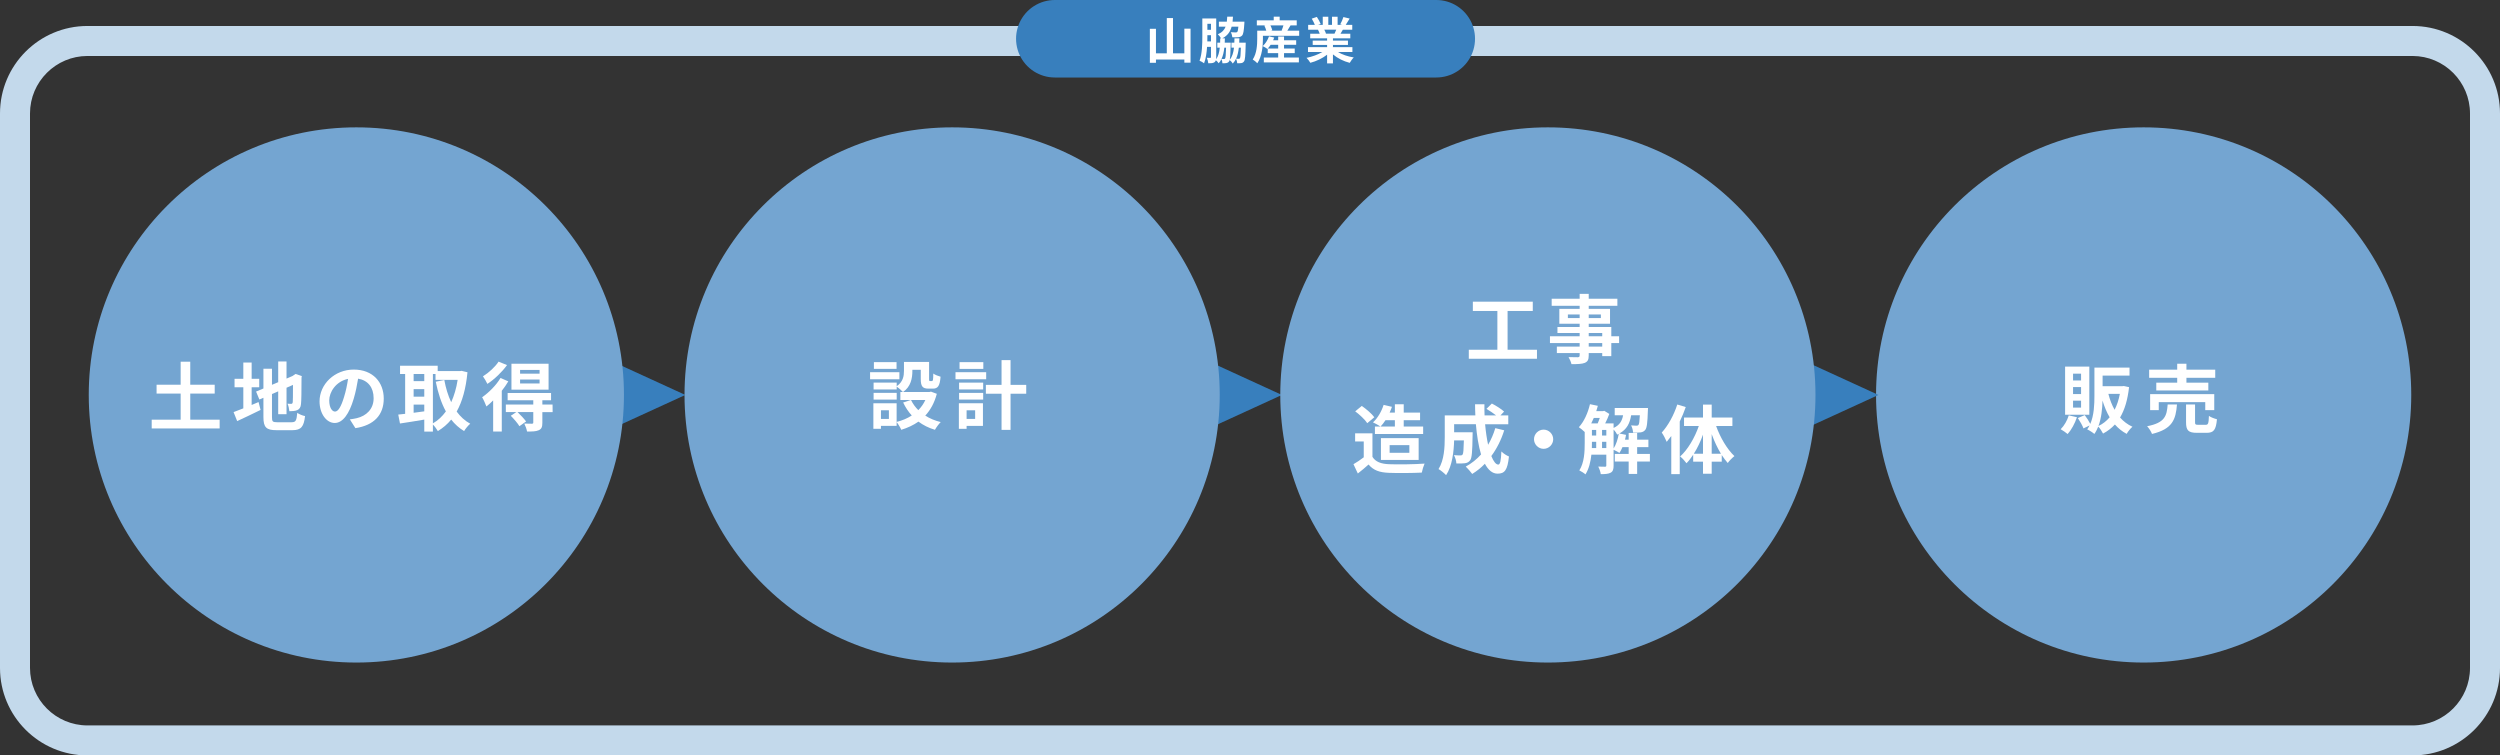 <?xml version="1.0" encoding="UTF-8"?><svg id="b" xmlns="http://www.w3.org/2000/svg" viewBox="0 0 1000 302.18"><rect x="0" y="0" width="1000" height="302.18" fill="#333333" stroke="none"/><defs><style>.d{fill:#fff;}.e{fill:#c3d9eb;}.f{fill:#387fbd;}.g{fill:#74a5d1;}.h{fill:none;stroke:#387fbd;stroke-linecap:round;stroke-linejoin:round;stroke-width:31px;}</style></defs><g id="c"><g><circle class="g" cx="857.46" cy="157.98" r="107.04"/><g><path class="d" d="M830.78,166.89c-.84,2.52-2.25,5.1-3.72,6.72-.66-.57-2.01-1.47-2.79-1.92,1.41-1.38,2.61-3.48,3.24-5.55l3.27,.75Zm4.95-.99h-9.69v-19.26h9.69v19.26Zm-3.3-16.44h-3.21v2.73h3.21v-2.73Zm0,5.37h-3.21v2.79h3.21v-2.79Zm0,5.43h-3.21v2.79h3.21v-2.79Zm19.2-5.4c-.57,5.07-1.77,9.06-3.6,12.15,1.38,1.56,3.03,2.82,4.95,3.69-.78,.66-1.83,1.95-2.31,2.85-1.83-.96-3.39-2.25-4.71-3.75-1.35,1.47-2.94,2.67-4.74,3.63-.42-.84-1.2-2.07-1.92-2.79-.42,1.05-.93,2.07-1.56,2.94-.6-.54-2.04-1.47-2.85-1.83,.36-.51,.66-1.02,.93-1.56l-2.43,1.17c-.39-1.11-1.38-2.85-2.25-4.14l2.76-1.17c.81,1.05,1.68,2.46,2.22,3.51,1.5-3.48,1.65-7.8,1.65-11.28v-11.25h14.04v3.21h-10.77v4.23h7.92l.57-.06,2.1,.45Zm-7.77,12.06c-1.17-1.98-2.1-4.23-2.85-6.69-.09,3.27-.45,6.99-1.62,10.17,1.71-.81,3.21-1.98,4.47-3.48Zm-.51-9.36c.6,2.31,1.41,4.47,2.49,6.36,.93-1.83,1.65-3.96,2.1-6.36h-4.59Z"/><path class="d" d="M870.79,161.79c-.48,6.03-1.8,9.84-9.99,11.79-.33-.93-1.23-2.34-1.95-3.09,7.11-1.38,7.86-4.08,8.22-8.7h3.72Zm.09-10.68h-11.22v-3.24h11.22v-2.37h3.69v2.37h11.52v3.24h-11.52v1.95h8.76v3.12h-20.82v-3.12h8.37v-1.95Zm11.22,12.93v-3.18h-18.6v3.18h-3.45v-6.39h25.65v6.39h-3.6Zm.18,5.88c.99,0,1.17-.51,1.29-3.57,.72,.57,2.25,1.11,3.21,1.35-.39,4.32-1.32,5.43-4.14,5.43h-3.87c-3.48,0-4.35-1.02-4.35-4.23v-7.11h3.6v7.05c0,.96,.18,1.08,1.26,1.08h3Z"/></g></g><polygon class="f" points="204.03 125.85 274.13 157.98 204.03 190.11 204.03 125.85"/><polygon class="f" points="442.65 125.85 512.75 157.98 442.65 190.11 442.65 125.85"/><polygon class="f" points="681.28 125.85 751.38 157.98 681.28 190.11 681.28 125.85"/><g><circle class="g" cx="142.54" cy="157.98" r="107.04"/><g><path class="d" d="M87.86,167.87v3.51h-27.18v-3.51h11.58v-10.44h-9.63v-3.54h9.63v-9.21h3.84v9.21h9.78v3.54h-9.78v10.44h11.76Z"/><path class="d" d="M100.66,161.99c.93-.39,1.86-.78,2.76-1.17l.81,3.15c-3.18,1.59-6.6,3.18-9.36,4.47l-1.44-3.6c1.08-.39,2.4-.9,3.9-1.5v-8.43h-3.51v-3.39h3.51v-6.51h3.33v6.51h3.03v3.39h-3.03v7.08Zm16.02,6.9c1.65,0,1.95-.69,2.22-3.75,.75,.54,2.13,1.11,3.12,1.29-.48,4.2-1.53,5.64-5.04,5.64h-6.39c-4.05,0-5.22-1.11-5.22-5.25v-7.71l-1.62,.69-1.32-3.18,2.94-1.23v-7.89h3.42v6.42l2.49-1.05v-8.28h3.33v6.84l2.37-1.02,.63-.42,.63-.42,2.49,.87-.12,.6c0,5.7-.06,9.3-.21,10.53-.09,1.38-.63,2.1-1.53,2.49-.87,.39-2.16,.42-3.12,.42-.09-.9-.36-2.25-.75-3,.51,.06,1.17,.06,1.44,.06,.36,0,.54-.12,.66-.66,.06-.48,.09-2.67,.09-6.93l-2.58,1.14v10.59h-3.33v-9.15l-2.49,1.08v9.24c0,1.77,.27,2.04,2.1,2.04h5.79Z"/><path class="d" d="M139.94,167.75c1.14-.15,1.98-.3,2.76-.48,3.81-.9,6.75-3.63,6.75-7.95s-2.22-7.17-6.21-7.86c-.42,2.52-.93,5.28-1.77,8.07-1.77,6-4.35,9.66-7.59,9.66s-6.06-3.63-6.06-8.64c0-6.84,5.97-12.72,13.68-12.72s12,5.13,12,11.61-3.84,10.68-11.34,11.82l-2.22-3.51Zm-2.31-9c.69-2.19,1.23-4.74,1.59-7.2-4.92,1.02-7.53,5.34-7.53,8.61,0,3,1.2,4.47,2.31,4.47,1.23,0,2.43-1.86,3.63-5.88Z"/><path class="d" d="M186.99,148.91c-.63,6.54-2.07,11.7-4.32,15.72,1.47,2.01,3.27,3.69,5.43,4.86-.81,.66-1.92,2.01-2.46,2.94-2.04-1.23-3.72-2.76-5.16-4.59-1.53,1.86-3.3,3.36-5.34,4.59-.45-.78-1.26-1.89-1.98-2.61v2.82h-3.45v-4.8c-3.45,.6-6.96,1.14-9.72,1.56l-.69-3.57c.81-.09,1.74-.18,2.76-.3v-15.93h-2.04v-3.3h15.06v2.13h8.97l.6-.09,2.34,.57Zm-21.54,.69v2.85h4.26v-2.85h-4.26Zm0,9.06h4.26v-3h-4.26v3Zm0,6.45c1.38-.18,2.82-.39,4.26-.57v-2.7h-4.26v3.27Zm7.71,4.23c1.98-1.11,3.72-2.73,5.19-4.77-1.83-3.33-3.12-7.35-4.05-11.88l3.42-.69c.6,3.21,1.5,6.24,2.76,8.88,1.17-2.58,2.07-5.58,2.58-8.94h-8.85v-2.34h-1.05v19.74Z"/><path class="d" d="M203.32,152.54c-.72,1.26-1.62,2.52-2.61,3.78v16.29h-3.45v-12.45c-.9,.9-1.8,1.74-2.7,2.43-.27-.78-1.17-2.82-1.71-3.69,2.67-1.86,5.61-4.77,7.35-7.71l3.12,1.35Zm-.51-6.51c-1.98,2.76-5.04,5.7-7.86,7.53-.36-.81-1.23-2.28-1.77-3.03,2.34-1.44,4.98-3.87,6.24-5.88l3.39,1.38Zm18.24,18.81h-4.11v4.26c0,1.65-.3,2.49-1.47,3-1.11,.51-2.61,.51-4.65,.51-.15-.96-.66-2.28-1.11-3.18,1.26,.06,2.67,.06,3.06,.06,.42-.03,.54-.15,.54-.48v-4.17h-6.3c1.2,1.14,2.67,2.7,3.42,3.75l-2.67,1.89c-.66-1.14-2.19-2.91-3.45-4.17l2.22-1.47h-4.2v-3.03h10.98v-1.71h-10.26v-2.91h17.37v2.91h-3.48v1.71h4.08l.03,3.03Zm-1.62-8.97h-14.85v-10.38h14.85v10.38Zm-3.6-7.89h-7.8v1.5h7.8v-1.5Zm0,3.84h-7.8v1.56h7.8v-1.56Z"/></g></g><g><circle class="g" cx="619.15" cy="157.98" r="107.04"/><g><path class="d" d="M614.79,139.9v3.6h-27.27v-3.6h11.43v-15.51h-9.81v-3.72h23.97v3.72h-10.08v15.51h11.76Z"/><path class="d" d="M647.64,137.23h-3.12v5.22h-3.63v-1.23h-5.4v.93c0,1.77-.42,2.49-1.59,3-1.14,.45-2.76,.51-5.31,.51-.18-.84-.72-2.07-1.17-2.82,1.44,.06,3.21,.06,3.69,.06,.57-.03,.75-.21,.75-.75v-.93h-9.12v-2.58h9.12v-1.41h-11.88v-2.73h11.88v-1.29h-8.88v-2.4h8.88v-1.32h-8.13v-5.94h8.13v-1.23h-11.19v-2.82h11.19v-1.95h3.63v1.95h11.46v2.82h-11.46v1.23h8.52v5.94h-8.52v1.32h9.03v3.69h3.12v2.73Zm-15.78-9.99v-1.44h-4.71v1.44h4.71Zm3.63-1.44v1.44h4.86v-1.44h-4.86Zm0,8.7h5.4v-1.29h-5.4v1.29Zm5.4,2.73h-5.4v1.41h5.4v-1.41Z"/><path class="d" d="M548.98,182.74c1.23,2.01,3.48,2.82,6.6,2.94,3.51,.15,10.26,.06,14.25-.24-.39,.84-.93,2.58-1.11,3.6-3.6,.18-9.63,.24-13.2,.09-3.69-.15-6.15-.99-8.1-3.33-1.32,1.17-2.64,2.34-4.29,3.6l-1.74-3.72c1.29-.75,2.79-1.74,4.11-2.76v-6.33h-3.45v-3.27h6.93v9.42Zm-2.07-13.47c-.93-1.44-3.06-3.42-4.83-4.74l2.64-2.16c1.8,1.26,3.99,3.12,5.01,4.53l-2.82,2.37Zm5.25,1.35c-.72-.54-2.16-1.29-2.97-1.68,1.86-1.65,3.39-4.29,4.26-6.99l3.33,.78c-.27,.78-.57,1.56-.93,2.31h2.1v-3.33h3.54v3.33h6.54v3.03h-6.54v2.55h7.77v2.97h-19.29v-2.97h2.19Zm2.04-2.55c-.63,.96-1.29,1.83-1.98,2.55h5.73v-2.55h-3.75Zm-1.83,15.9v-8.73h15.09v8.73h-15.09Zm3.48-2.85h7.89v-3.06h-7.89v3.06Z"/><path class="d" d="M601.69,172.12c-1.23,3.9-3,7.38-5.16,10.29,.87,2.16,1.83,3.42,2.79,3.42,.72,0,1.08-1.5,1.23-5.25,.81,.84,2.07,1.62,3.03,2.01-.57,5.55-1.77,6.87-4.56,6.87-2.1,0-3.75-1.5-5.07-3.96-1.53,1.59-3.21,2.94-5.07,4.08-.54-.78-1.83-2.25-2.58-2.94,2.31-1.26,4.38-2.91,6.12-4.86-1.02-3.39-1.68-7.59-2.07-12.09h-8.7v3.21h7.41s-.03,.93-.03,1.35c-.09,6.3-.27,8.97-.96,9.84-.57,.78-1.17,1.05-2.07,1.2-.78,.12-2.07,.12-3.45,.09-.06-1.05-.45-2.43-.99-3.33,1.08,.09,2.1,.12,2.58,.12,.42,0,.66-.06,.9-.36,.3-.42,.42-1.86,.51-5.64h-3.9c-.12,4.38-.75,10.23-3.21,13.89-.63-.69-2.22-2.01-3.03-2.43,2.28-3.6,2.49-8.82,2.49-12.72v-8.76h12.24c-.06-1.47-.12-2.94-.12-4.44h3.75c-.03,1.5,0,2.97,.06,4.44h4.59c-1.11-.9-2.61-1.86-3.84-2.61l2.16-2.13c1.65,.84,3.84,2.22,4.89,3.21l-1.44,1.53h3.12v3.54h-9.27c.27,3,.69,5.82,1.2,8.22,1.17-2.01,2.16-4.23,2.88-6.66l3.57,.87Z"/><path class="d" d="M617.44,171.85c2.1,0,3.84,1.74,3.84,3.84s-1.74,3.84-3.84,3.84-3.84-1.74-3.84-3.84,1.74-3.84,3.84-3.84Z"/><path class="d" d="M659.96,184.62h-5.1v4.95h-3.39v-4.95h-5.55v-3.06h5.55v-2.7h-2.49c-.36,.87-.75,1.65-1.2,2.31-.51-.36-1.59-.93-2.34-1.26v6.33c0,1.41-.24,2.31-1.14,2.82-.93,.51-2.16,.6-3.99,.6-.09-.87-.57-2.22-1.02-3.03,1.2,.06,2.37,.06,2.73,.06s.51-.12,.51-.51v-4.32h-5.97c-.3,2.82-.99,5.73-2.37,7.89-.51-.48-1.8-1.29-2.46-1.59,2.01-3.09,2.16-7.56,2.16-10.92v-4.44c-.6-.6-1.71-1.5-2.34-1.92,2.04-2.19,3.63-5.7,4.44-9.21l3.15,.66c-.18,.72-.39,1.44-.63,2.13h2.73l.45-.15,2.04,1.26c-.42,1.17-1.02,2.55-1.65,3.78h3.36v1.83c2.49-1.14,3.39-2.88,3.81-5.07h-3.36v-2.91h13.32s-.03,.75-.06,1.14c-.15,4.77-.39,6.84-1.05,7.62-.51,.63-1.08,.87-1.83,.99-.66,.09-1.83,.12-3.03,.09-.06-.93-.36-2.13-.81-2.88,.93,.09,1.74,.12,2.16,.12,.36,0,.6-.06,.81-.33,.27-.33,.42-1.35,.54-3.84h-3.48c-.51,3.12-1.65,5.61-4.71,7.29l2.67,.54c-.12,.63-.24,1.29-.42,1.92h1.47v-2.7h3.39v2.7h4.5v3h-4.5v2.7h5.1v3.06Zm-22.44-17.46c-.33,.75-.66,1.5-1.02,2.19h2.58c.3-.66,.57-1.44,.84-2.19h-2.4Zm-.75,10.08c0,.63,0,1.29-.03,1.98h1.74v-2.49h-1.71v.51Zm0-3.03h1.71v-2.25h-1.71v2.25Zm4.05,0h1.71v-2.25h-1.71v2.25Zm1.71,5.01v-2.49h-1.71v2.49h1.71Zm2.91,.18c.99-1.53,1.71-3.72,2.07-5.85-.21,.09-.42,.21-.63,.3-.27-.6-.87-1.44-1.44-2.04v7.59Z"/><path class="d" d="M674.3,162.82c-.66,1.92-1.47,3.87-2.4,5.79v21.03h-3.39v-15.24c-.6,.81-1.23,1.62-1.83,2.34-.33-.87-1.32-2.82-1.98-3.72,2.52-2.73,4.86-6.99,6.21-11.22l3.39,1.02Zm12.15,7.59c1.65,4.62,4.41,9.3,7.32,12.03-.81,.63-2.04,1.83-2.67,2.76-.84-.93-1.62-2.01-2.4-3.18v2.64h-4.02v4.83h-3.48v-4.83h-3.93v-2.76c-.84,1.26-1.71,2.43-2.67,3.39-.6-.84-1.74-2.1-2.55-2.7,3.03-2.7,5.82-7.44,7.47-12.18h-5.91v-3.39h7.59v-5.19h3.48v5.19h8.28v3.39h-6.51Zm-5.25,11.07v-7.62c-.99,2.76-2.25,5.4-3.66,7.62h3.66Zm7.17,0c-1.41-2.31-2.67-5.01-3.69-7.83v7.83h3.69Z"/></g></g><g><circle class="g" cx="380.85" cy="157.98" r="107.04"/><g><path class="d" d="M359.76,151.7h-11.73v-2.82h11.73v2.82Zm14.97,5.82c-.96,3.63-2.55,6.48-4.62,8.73,1.77,1.14,3.87,2.01,6.18,2.58-.78,.75-1.8,2.16-2.31,3.09-2.52-.75-4.71-1.86-6.6-3.27-2.01,1.41-4.32,2.49-6.87,3.27-.36-.87-1.2-2.28-1.86-3.09v1.53h-6.27v1.17h-3.03v-10.23h9.3v7.47c2.25-.57,4.29-1.41,6.06-2.58-1.38-1.5-2.52-3.24-3.45-5.19l3.06-.99h-4.17v-3.21h1.02c-.51-.6-1.77-1.68-2.49-2.16v1.14h-9.24v-2.73h9.24v1.44c2.58-1.77,2.91-4.14,2.91-6.15v-3.57h10.05v6.72c0,.84,.06,.93,.39,.93h.75c.39,0,.51-.39,.54-3,.66,.51,2.04,1.02,2.91,1.26-.3,3.72-1.08,4.77-3.09,4.77h-1.74c-2.4,0-3.09-.93-3.09-3.9v-3.63h-3.36v.51c0,2.82-.6,6.24-3.72,8.37h10.56l.6-.15,2.34,.87Zm-16.05,2.31h-9.24v-2.67h9.24v2.67Zm-.06-12.27h-9.06v-2.7h9.06v2.7Zm-3.06,16.56h-3.18v3.45h3.18v-3.45Zm8.85-4.11c.72,1.5,1.71,2.85,2.91,4.05,1.17-1.17,2.1-2.52,2.82-4.05h-5.73Z"/><path class="d" d="M394.47,151.7h-12.27v-2.82h12.27v2.82Zm-1.29,18.66h-6.54v1.17h-3.09v-10.23h9.63v9.06Zm-9.54-17.31h9.63v2.73h-9.63v-2.73Zm0,4.11h9.63v2.67h-9.63v-2.67Zm9.69-9.6h-9.51v-2.7h9.51v2.7Zm-6.69,16.56v3.45h3.42v-3.45h-3.42Zm23.85-6.63h-6.27v14.46h-3.6v-14.46h-6.27v-3.54h6.27v-9.9h3.6v9.9h6.27v3.54Z"/></g></g><path class="e" d="M965,22.39c12.68,0,23,10.32,23,23v221.78c0,12.68-10.32,23-23,23H35c-12.68,0-23-10.32-23-23V45.39c0-12.68,10.32-23,23-23H965m0-12H35C15.67,10.39,0,26.06,0,45.39v221.78c0,19.33,15.67,35,35,35H965c19.33,0,35-15.67,35-35V45.39c0-19.33-15.67-35-35-35h0Z"/><g><line class="h" x1="421.92" y1="15.5" x2="574.51" y2="15.5"/><g><path class="d" d="M476.22,11.48v13.58h-2.48v-1.26h-11.36v1.32h-2.44V11.52h2.44v9.82h4.34V7.22h2.48v14.12h4.54V11.48h2.48Z"/><path class="d" d="M498.29,17.08s0,.52-.02,.76c-.1,4.44-.24,6.18-.66,6.72-.34,.44-.64,.6-1.12,.68-.36,.06-.98,.08-1.6,.06-.04-.54-.22-1.28-.48-1.78-.34,.7-.76,1.34-1.3,1.9-.26-.46-.8-1.06-1.26-1.4-.08,.26-.14,.46-.24,.58-.32,.42-.64,.56-1.1,.64-.36,.06-.92,.08-1.54,.06-.02-.5-.16-1.16-.4-1.64-.28,.62-.66,1.16-1.1,1.66-.24-.4-.72-.9-1.12-1.22-.1,.34-.28,.6-.56,.8-.58,.38-1.34,.42-2.48,.42-.04-.58-.3-1.6-.58-2.2,.58,.04,1.18,.04,1.4,.04s.26-.08,.26-.34v-4.08h-1.56c-.16,2.32-.5,4.76-1.2,6.58-.4-.34-1.3-.84-1.82-1.02,1.06-2.76,1.12-6.78,1.12-9.68V7.38h5.56v15.48c0,.32-.02,.6-.06,.86,.88-1.18,1.28-2.78,1.48-4.64h-.98v-2h1.12c.02-.56,.04-1.14,.04-1.74h.32c-.28-.56-.84-1.24-1.28-1.62,1.7-.74,2.62-1.76,3.1-3.04h-2.68v-2.02h3.18c.08-.62,.12-1.28,.16-1.98h2.3c-.04,.68-.08,1.34-.16,1.98h4.74s-.02,.54-.04,.82c-.18,2.88-.4,4.2-.9,4.74-.4,.42-.86,.58-1.46,.66-.52,.06-1.44,.06-2.44,.04-.04-.62-.28-1.48-.62-2.04,.8,.08,1.58,.1,1.94,.1,.28,0,.46-.04,.64-.2,.2-.2,.34-.8,.46-2.1h-2.7c-.54,1.98-1.58,3.56-3.72,4.66h1.02c-.02,.6-.04,1.18-.06,1.74h2.4s-.02,.5-.02,.74c-.08,3.3-.18,5.12-.38,6.06,1.02-1.18,1.48-2.86,1.7-4.8h-1.02v-2h1.16c.04-.56,.04-1.14,.06-1.74h1.96c-.02,.6-.04,1.18-.06,1.74h2.6Zm-13.9-.52v-2.48h-1.44v.54c0,.6,0,1.26-.02,1.94h1.46Zm-1.44-7.04v2.4h1.44v-2.4h-1.44Zm6.78,9.56c-.18,1.68-.52,3.22-1.12,4.48,.42,.04,.76,.06,.96,.06,.22,0,.36-.04,.48-.24,.2-.3,.3-1.38,.38-4.3h-.7Zm5.8,0c-.18,1.64-.5,3.14-1.1,4.4,.46,.06,.82,.06,1.06,.06,.2,0,.34-.04,.48-.24,.2-.28,.3-1.38,.38-4.22h-.82Z"/><path class="d" d="M519.67,12.28v2.04h-14.5v1.2c0,2.8-.36,7.04-2.24,9.78-.36-.42-1.36-1.24-1.84-1.5,1.64-2.44,1.8-5.92,1.8-8.3v-3.22h3.62c-.16-.62-.44-1.38-.76-2l.44-.12h-3.46v-2.02h6.76v-1.46h2.38v1.46h6.82v2.02h-2.48c-.46,.76-.9,1.52-1.28,2.12h4.74Zm-6.06,10.72h5.94v1.96h-14.02v-1.96h5.74v-1.76h-4.18v-1.8l-.14,.14c-.44-.36-1.34-.9-1.88-1.14,1.1-.96,2.02-2.44,2.52-3.9l2.1,.48c-.12,.36-.28,.72-.44,1.08h2.02v-1.48h2.34v1.48h4.86v1.82h-4.86v1.5h4.28v1.82h-4.28v1.76Zm-2.34-3.58v-1.5h-3.02c-.36,.56-.76,1.08-1.14,1.5h4.16Zm-3.1-9.26c.34,.66,.62,1.42,.74,1.96l-.6,.16h4.7l-.36-.1c.26-.58,.52-1.34,.72-2.02h-5.2Z"/><path class="d" d="M535.16,20.8c1.7,1.04,4.02,1.82,6.34,2.18-.54,.52-1.24,1.52-1.6,2.16-2.46-.62-4.88-1.82-6.72-3.38v3.6h-2.34v-3.48c-1.86,1.46-4.32,2.62-6.7,3.24-.34-.58-1.02-1.5-1.52-1.98,2.24-.46,4.6-1.3,6.32-2.34h-5.74v-1.96h7.64v-.88h-5.76v-1.72h5.76v-.9h-6.76v-1.86h3.8c-.16-.5-.42-1.1-.68-1.56l.24-.04h-4.18v-1.94h2.68c-.28-.76-.8-1.72-1.24-2.48l2.04-.7c.58,.86,1.24,2.04,1.52,2.82l-.98,.36h1.82v-3.26h2.22v3.26h1.48v-3.26h2.24v3.26h1.78l-.72-.22c.48-.82,.98-2.02,1.26-2.9l2.5,.6c-.56,.92-1.1,1.82-1.56,2.52h2.6v1.94h-3.76c-.32,.58-.64,1.12-.94,1.6h3.92v1.86h-6.94v.9h6v1.72h-6v.88h7.78v1.96h-5.8Zm-5.44-8.92c.28,.52,.54,1.1,.68,1.54l-.34,.06h3.74c.24-.48,.48-1.06,.7-1.6h-4.78Z"/></g></g></g></svg>